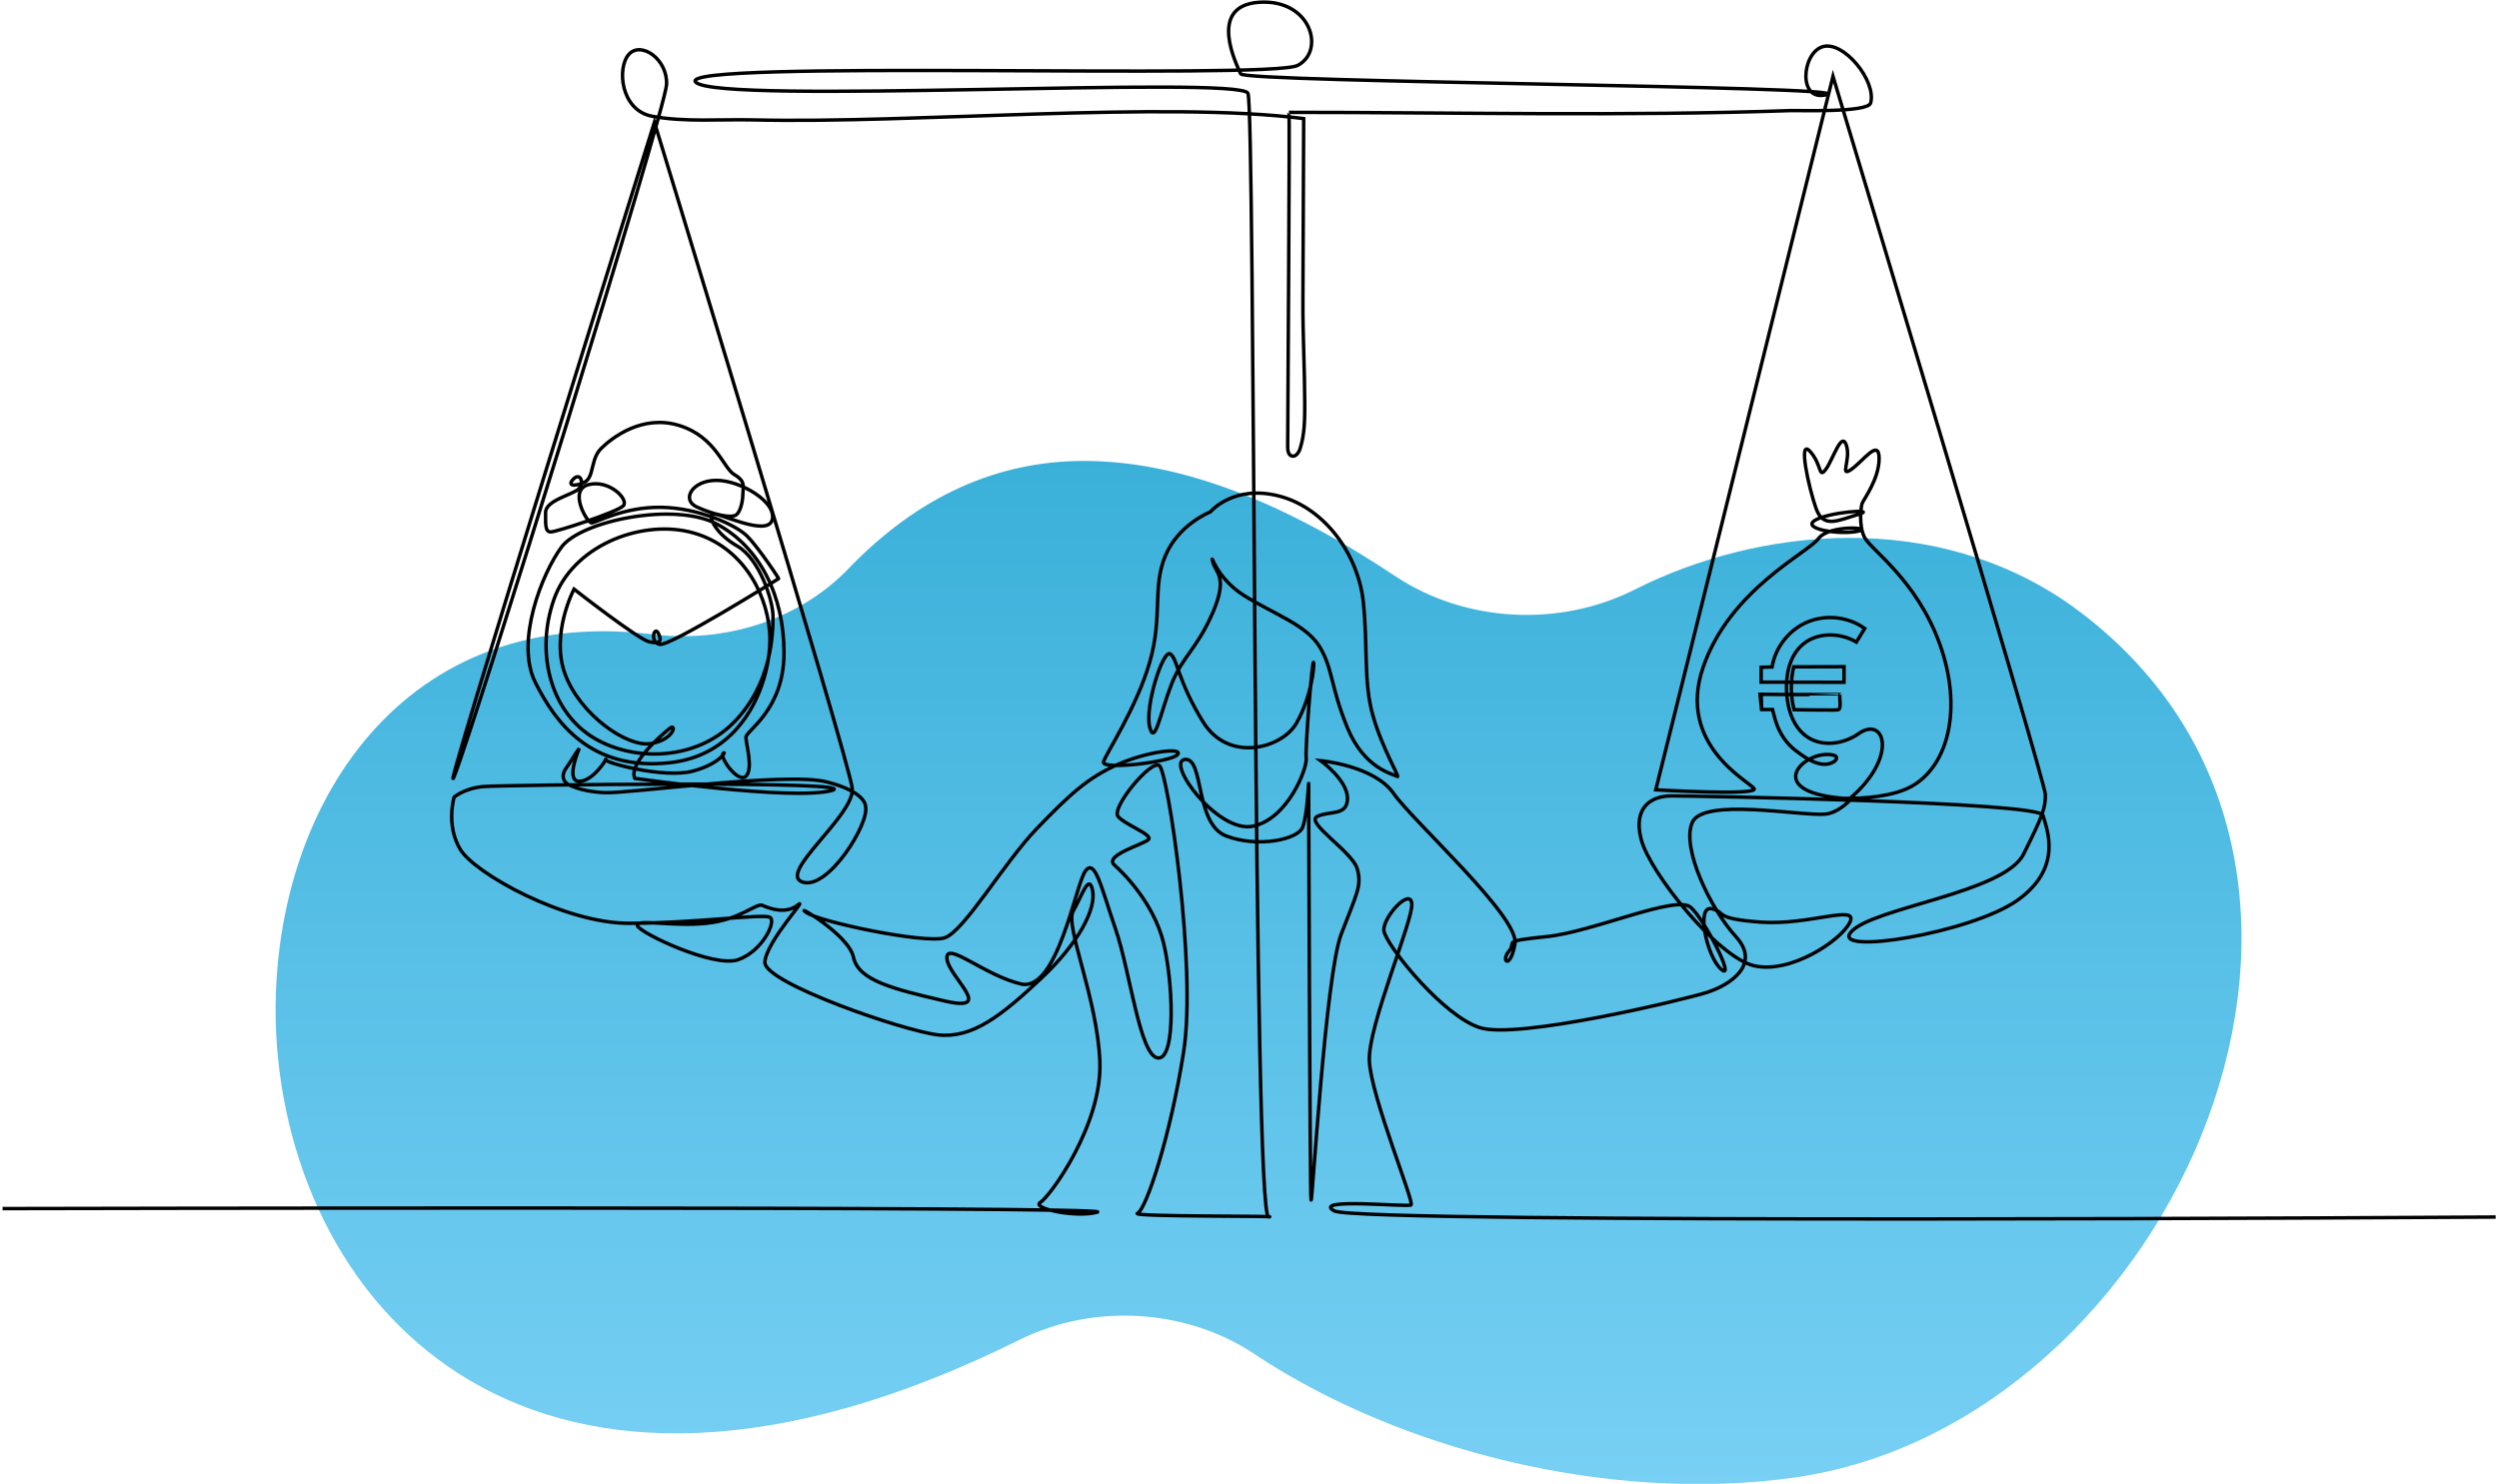 <svg xmlns="http://www.w3.org/2000/svg" width="362" height="215" viewBox="0 0 362 215">
  <style>
  path.line { stroke: #000; }
  @media (prefers-color-scheme: dark) {
    path.line { stroke: #fff; }
  }
  </style>
  <defs>
    <linearGradient id="linear-gradient" x1="0%" y1="0%" x2="0%" y2="100%">
      <stop offset="0%" stop-color="#3ab0d9" />
      <stop offset="100%" stop-color="#7ed3f7" />
    </linearGradient>
  </defs>
  <path class="oval" d="M0.29,-0.229C0.265,-0.204 0.228,-0.192 0.19,-0.197C0.06,-0.212 -0.005,-0.103 0,0.006C0.007,0.146 0.13,0.285 0.378,0.162C0.416,0.143 0.464,0.146 0.499,0.17C0.572,0.218 0.678,0.245 0.772,0.232C0.966,0.205 1.093,-0.081 0.914,-0.211C0.844,-0.261 0.754,-0.251 0.692,-0.22C0.653,-0.2 0.605,-0.203 0.57,-0.226C0.513,-0.264 0.46,-0.285 0.411,-0.285C0.368,-0.285 0.327,-0.268 0.29,-0.229Z" transform="matrix(284.737,0,0,284.957,40,148)" fill="url(#linear-gradient)"/>
  <path class="line" d="M0,53.141C14,41.141 10,29.141 2.458,34.471C-1.782,37.448 -7.791,38.355 -12.148,35.552C-16.347,32.852 -18.047,27.513 -18.321,22.531C-18.592,17.595 -17.551,12.209 -13.874,8.903C-9.707,5.158 -3.021,5.188 1.812,8.022C2.613,6.714 3.416,5.406 4.218,4.099C-0.471,0.737 -6.921,0 -12.247,2.218C-17.573,4.436 -21.595,9.533 -22.508,15.228C-23.558,15.256 -24.604,15.285 -25.652,15.313C-25.658,16.741 -25.663,18.17 -25.668,19.598C-17.697,19.613 -9.726,19.628 -1.753,19.643C-1.749,18.144 -1.745,16.644 -1.742,15.145C-6.806,15.159 -11.201,15.173 -16.266,15.187C-17.229,19.24 -17.189,23.526 -16.153,27.561C-12.193,27.593 -8.897,27.677 -4.937,27.657C-2.959,27.647 -2.905,27.653 -2.876,25.79C-2.872,25.494 -3.101,23.327 -2.885,23.176C-2.897,23.159 -18.234,23.229 -25.564,23.11C-25.545,23.138 -25.507,27.511 -25.507,27.511L-22.378,27.511C-22.378,27.511 -21.669,30.34 -21.273,31.472C-20.24,34.427 -18.443,37.201 -15.963,39.142C-12.943,41.505 -8.381,44.746 -4.748,42.62C-4.215,42.308 -3.68,41.669 -4,41.141C-4.169,40.862 -4.515,40.753 -4.831,40.676C-12.81,38.742 -26,51.141 -2,53.141M-533.122,171.559C-531.722,171.559 -211.23,170.818 -217.184,172.569C-223.138,174.319 -236.448,171.518 -233.646,169.766C-230.843,168.015 -215.782,147.351 -216.484,129.138C-217.184,110.925 -226.64,89.909 -224.189,85.706C-221.738,81.504 -219.635,74.498 -218.585,79.752C-217.534,85.006 -222.438,94.813 -233.646,105.321C-244.853,115.828 -253.26,122.482 -263.067,121.431C-272.874,120.381 -313.503,106.371 -313.152,100.417C-312.803,94.463 -300.193,81.152 -303.696,83.955C-307.199,86.756 -312.067,84.832 -313.836,84.044C-315.604,83.255 -320.158,88.159 -329.964,89.209C-339.772,90.26 -350.629,87.808 -349.929,89.909C-349.228,92.011 -327.863,102.168 -320.858,99.717C-313.853,97.264 -309.651,88.509 -311.751,87.458C-313.853,86.406 -333.817,89.209 -352.38,89.209C-370.944,89.209 -396.862,74.848 -401.065,67.843C-405.268,60.838 -402.817,52.783 -402.817,52.783C-402.817,52.783 -399.796,50.169 -394.187,49.727C-388.579,49.284 -282.607,47.955 -293.971,50.907C-305.336,53.86 -350.691,47.375 -350.691,47.375C-352.801,42.627 -340.671,32.991 -340.671,32.991C-338.495,31.178 -339.22,36.256 -346.109,37.343C-352.996,38.431 -366.41,29.003 -370.761,17.402C-375.111,5.802 -368.223,-7.249 -368.223,-7.249C-368.223,-7.249 -349.734,7.252 -346.47,7.977C-343.208,8.702 -342.845,7.614 -343.933,5.439C-345.021,3.264 -346.47,7.977 -343.571,8.702C-340.671,9.427 -309.233,-10.236 -309.233,-10.236C-308.414,-9.416 -315.038,-19.318 -318.248,-22.528C-321.457,-25.738 -332.221,-30.704 -343.105,-30.859C-353.989,-31.015 -361.953,-26.351 -363.182,-26.351C-364.412,-26.351 -370.012,-35.913 -364.001,-37.415C-357.992,-38.918 -352.256,-33.045 -354.031,-31.27C-355.807,-29.494 -373.289,-23.757 -374.928,-23.757C-376.567,-23.757 -376.43,-25.805 -376.43,-29.356C-376.43,-32.907 -368.577,-34.479 -366.871,-36.186C-365.163,-37.894 -366.392,-41.035 -368.372,-39.054C-370.352,-37.073 -368.099,-36.732 -365.231,-38.098C-364.322,-38.531 -363.818,-39.355 -363.455,-40.375C-363.389,-40.561 -363.328,-40.752 -363.27,-40.948C-362.639,-43.093 -362.373,-45.871 -360.45,-47.796C-357.377,-50.869 -348.569,-57.766 -337.915,-54.487C-327.262,-51.21 -325.213,-42.195 -321.935,-40.283C-318.658,-38.372 -319.477,-36.787 -319.477,-35.093C-319.477,-33.399 -319.886,-30.177 -321.253,-28.811C-322.619,-27.444 -328.382,-28.895 -332.861,-30.995C-337.341,-33.096 -334.091,-38.644 -327.125,-38.644C-320.16,-38.644 -309.586,-32.325 -311.051,-27.201C-312.516,-22.074 -327.399,-29.878 -328.382,-28.895C-329.365,-27.913 -327.406,-23.294 -321.059,-19.632C-314.712,-15.971 -310.806,-4.009 -310.806,0.627C-310.806,5.266 -311.051,20.156 -322.279,31.385C-333.508,42.613 -352.108,42.638 -363.533,35.046C-374.958,27.454 -379.4,11.124 -374.029,-4.254C-368.659,-19.632 -349.375,-27.201 -334.973,-23.782C-320.571,-20.366 -312.759,-7.184 -311.784,5.022C-311.173,12.651 -313.709,24.556 -321.239,33.017C-325.757,38.093 -332.074,41.93 -340.587,42.857C-363.291,45.331 -373.541,31.385 -379.4,19.668C-385.258,7.95 -377.447,-11.821 -371.832,-19.389C-366.218,-26.957 -339.123,-32.569 -326.917,-25.979C-314.712,-19.389 -307.633,-5.474 -307.633,11.124C-307.633,27.723 -318.618,33.582 -318.618,35.534C-318.618,37.488 -316.421,44.567 -318.618,46.764C-320.815,48.96 -326.307,41.271 -325.209,40.173C-324.11,39.074 -325.697,43.101 -333.996,45.299C-342.296,47.495 -359.993,42.735 -359.139,41.881C-358.284,41.027 -362.556,48.228 -366.707,48.228C-370.856,48.228 -366.707,38.708 -366.707,38.708C-368.029,40.452 -369.073,42.443 -370.365,44.214C-372.723,47.444 -370.105,48.999 -370.105,48.999C-370.105,48.999 -366.735,51.202 -359.355,51.498C-351.975,51.793 -306.96,45.446 -295.3,48.399C-283.64,51.351 -284.082,55.584 -284.082,55.584C-283.031,60.488 -294.939,79.752 -302.295,77.3C-309.651,74.848 -287.234,58.037 -287.935,50.33C-288.635,42.626 -345.026,-142.02 -345.026,-142.02C-345.026,-142.02 -408.421,60.488 -402.817,46.829C-397.212,33.168 -341.874,-145.522 -341.523,-152.878C-341.172,-160.233 -348.878,-165.487 -352.38,-161.633C-355.883,-157.78 -354.812,-145.468 -345.715,-143.744C-336.434,-141.984 -325.966,-142.904 -316.577,-142.683C-269.55,-141.571 -198.258,-148.218 -157.672,-143.064C-157.747,-125.403 -157.822,-107.739 -157.896,-90.078C-157.937,-80.393 -157.373,-70.562 -157.362,-60.793C-157.357,-56.417 -157.364,-51.957 -158.709,-47.792C-159.074,-46.662 -159.971,-45.334 -161.108,-45.673C-162.104,-45.97 -162.289,-47.277 -162.289,-48.315C-162.287,-56.809 -161.635,-144.862 -161.925,-144.862C-113.663,-144.862 -65.298,-143.69 -17.007,-145.377C-14.858,-145.453 5.141,-144.733 5.927,-147.561C7.677,-153.865 -1.858,-165.678 -7.947,-163.8C-14.039,-161.92 -15.089,-147.561 -6.682,-150.012C1.723,-152.464 -174.804,-153.515 -175.854,-155.968C-176.905,-158.419 -185.661,-175.581 -170.602,-176.632C-155.539,-177.682 -151.337,-162.622 -159.393,-158.419C-167.447,-154.215 -339.421,-160.233 -333.117,-153.578C-326.812,-146.924 -175.854,-155.618 -173.752,-150.363C-171.651,-145.109 -172.352,174.319 -167.798,173.969C-163.246,173.62 -208.077,173.969 -205.626,172.919C-203.173,171.868 -196.168,150.853 -192.317,126.335C-188.463,101.818 -196.869,45.427 -199.321,43.676C-201.772,41.925 -213.331,55.935 -211.23,58.387C-209.127,60.838 -201.072,63.641 -202.473,65.042C-203.873,66.443 -215.432,69.596 -212.28,72.397C-209.127,75.2 -201.014,83.61 -198.213,94.468C-195.41,105.327 -194.417,128.436 -199.671,128.086C-204.925,127.736 -207.727,103.218 -211.93,90.96C-216.133,78.701 -217.884,70.296 -220.686,74.147C-223.488,78.001 -228.743,109.172 -239.251,106.722C-249.757,104.269 -260.965,94.112 -260.615,99.367C-260.264,104.619 -246.255,115.127 -261.315,111.625C-276.376,108.122 -286.183,105.672 -287.584,99.016C-288.985,92.361 -305.097,83.255 -301.244,86.056C-297.392,88.859 -266.919,95.163 -261.315,93.412C-255.711,91.66 -244.153,71.696 -234.697,61.889C-225.239,52.083 -219.985,47.179 -211.23,43.326C-202.473,39.474 -192.317,38.422 -194.067,40.525C-195.818,42.626 -216.133,45.077 -215.432,42.626C-214.731,40.174 -205.976,27.214 -202.123,13.905C-198.271,0.595 -201.422,-7.811 -197.569,-16.917C-193.717,-26.025 -184.61,-29.526 -184.61,-29.526C-184.61,-29.526 -177.955,-37.581 -164.646,-34.08C-151.337,-30.576 -141.88,-16.917 -140.479,-3.608C-139.079,9.701 -140.479,19.509 -137.676,29.317C-134.875,39.122 -129.621,47.529 -130.672,46.829C-131.723,46.129 -140.129,44.726 -145.033,32.818C-149.936,20.91 -149.235,15.655 -153.088,9.351C-156.942,3.046 -166.397,-0.105 -174.804,-5.359C-183.209,-10.613 -184.61,-18.318 -183.909,-15.166C-183.209,-12.013 -179.356,-10.963 -183.909,-0.455C-188.463,10.053 -192.667,12.154 -195.818,20.209C-198.971,28.266 -200.722,38.422 -202.123,32.467C-203.523,26.513 -198.271,10.053 -196.168,11.454C-194.067,12.854 -194.067,19.159 -186.713,31.067C-179.356,42.975 -163.946,38.772 -159.743,31.417C-155.539,24.063 -154.489,14.955 -154.839,13.905C-155.189,12.854 -157.291,38.772 -156.942,41.575C-156.591,44.376 -162.195,59.088 -172.352,61.189C-182.509,63.291 -197.569,42.626 -191.965,41.925C-186.362,41.225 -189.163,60.488 -180.056,63.991C-170.951,67.493 -159.393,65.042 -157.992,61.538C-156.591,58.037 -156.239,47.88 -156.239,48.93C-156.239,49.981 -155.889,167.665 -155.539,169.066C-155.189,170.466 -151.399,104.259 -146.848,92.35C-142.293,80.442 -140.829,78.351 -142.23,73.447C-143.63,68.543 -157.291,60.138 -153.788,58.387C-150.285,56.635 -145.033,58.387 -145.033,53.134C-145.033,47.88 -152.738,42.275 -152.738,42.275C-152.738,42.275 -137.326,43.676 -131.723,51.733C-126.117,59.788 -95.296,87.458 -96.698,95.163C-98.1,102.869 -100.9,100.067 -98.449,97.264C-95.997,94.463 -101.25,94.463 -87.591,93.061C-73.932,91.66 -50.115,80.802 -45.911,84.655C-41.708,88.509 -32.952,106.022 -37.154,102.518C-41.358,99.016 -44.511,83.955 -39.957,85.006C-35.403,86.056 -39.957,87.808 -25.948,88.859C-11.937,89.909 2.423,83.605 -0.028,88.859C-2.481,94.112 -17.19,103.919 -27.699,101.468C-38.207,99.016 -57.774,74.599 -60.271,65.042C-62.769,55.484 -57.119,52.433 -51.517,52.433C-45.911,52.433 54.611,54.184 55.661,58.037C56.712,61.889 61.616,73.097 48.306,82.554C34.997,92.011 -5.982,98.665 0.322,91.66C6.627,84.655 44.453,80.452 50.057,69.244C55.661,58.037 56.362,55.935 56.362,52.083C56.362,48.229 -4.932,-155.266 -4.932,-155.266L-56.069,50.681C-56.069,50.681 -26.298,52.433 -27.699,50.33C-29.1,48.229 -50.115,37.722 -42.408,15.305C-34.703,-7.11 -12.287,-17.618 -9.135,-21.821C-5.982,-26.025 7.327,-24.973 2.073,-23.922C-3.182,-22.871 -14.039,-24.622 -10.187,-27.075C-6.332,-29.526 8.377,-30.576 2.423,-28.826C-3.531,-27.075 -7.734,-24.622 -9.835,-30.576C-11.937,-36.531 -15.089,-50.892 -11.586,-47.038C-8.085,-43.185 -9.135,-38.983 -7.033,-41.785C-4.932,-44.588 -2.481,-52.993 -1.078,-48.789C0.322,-44.588 -3.182,-39.334 0.322,-41.785C3.824,-44.237 8.377,-50.892 8.377,-44.938C8.377,-38.983 3.824,-33.029 3.474,-31.979C3.123,-30.927 2.423,-25.673 4.174,-22.171C5.927,-18.668 19.236,-9.912 25.89,8.651C32.544,27.214 28.343,43.676 17.835,49.63C12.504,52.651 3.643,53.274 -2,53.141L-0.004,53.679C-2.24,55.899 -4.791,57.462 -7.033,57.687C-14.039,58.387 -42.408,52.783 -45.561,60.138C-48.713,67.492 -40.308,85.005 -32.953,93.06C-25.596,101.117 -34.703,107.071 -41.359,109.172C-48.012,111.275 -95.997,122.833 -106.854,119.33C-107.498,119.122 -108.162,118.854 -108.841,118.533C-119.609,113.435 -134.196,94.935 -134.526,91.309C-134.875,87.458 -126.82,78.7 -126.468,83.604C-126.118,88.508 -139.079,118.63 -138.728,128.788C-138.377,138.944 -125.644,169.807 -126.695,170.507C-127.747,171.208 -155.539,168.365 -148.885,172.218C-142.231,176.07 186.284,174 186.284,174" transform="matrix(0.502,0,0,0.502,268,89)" fill="none" stroke-width="1"/>
</svg>
